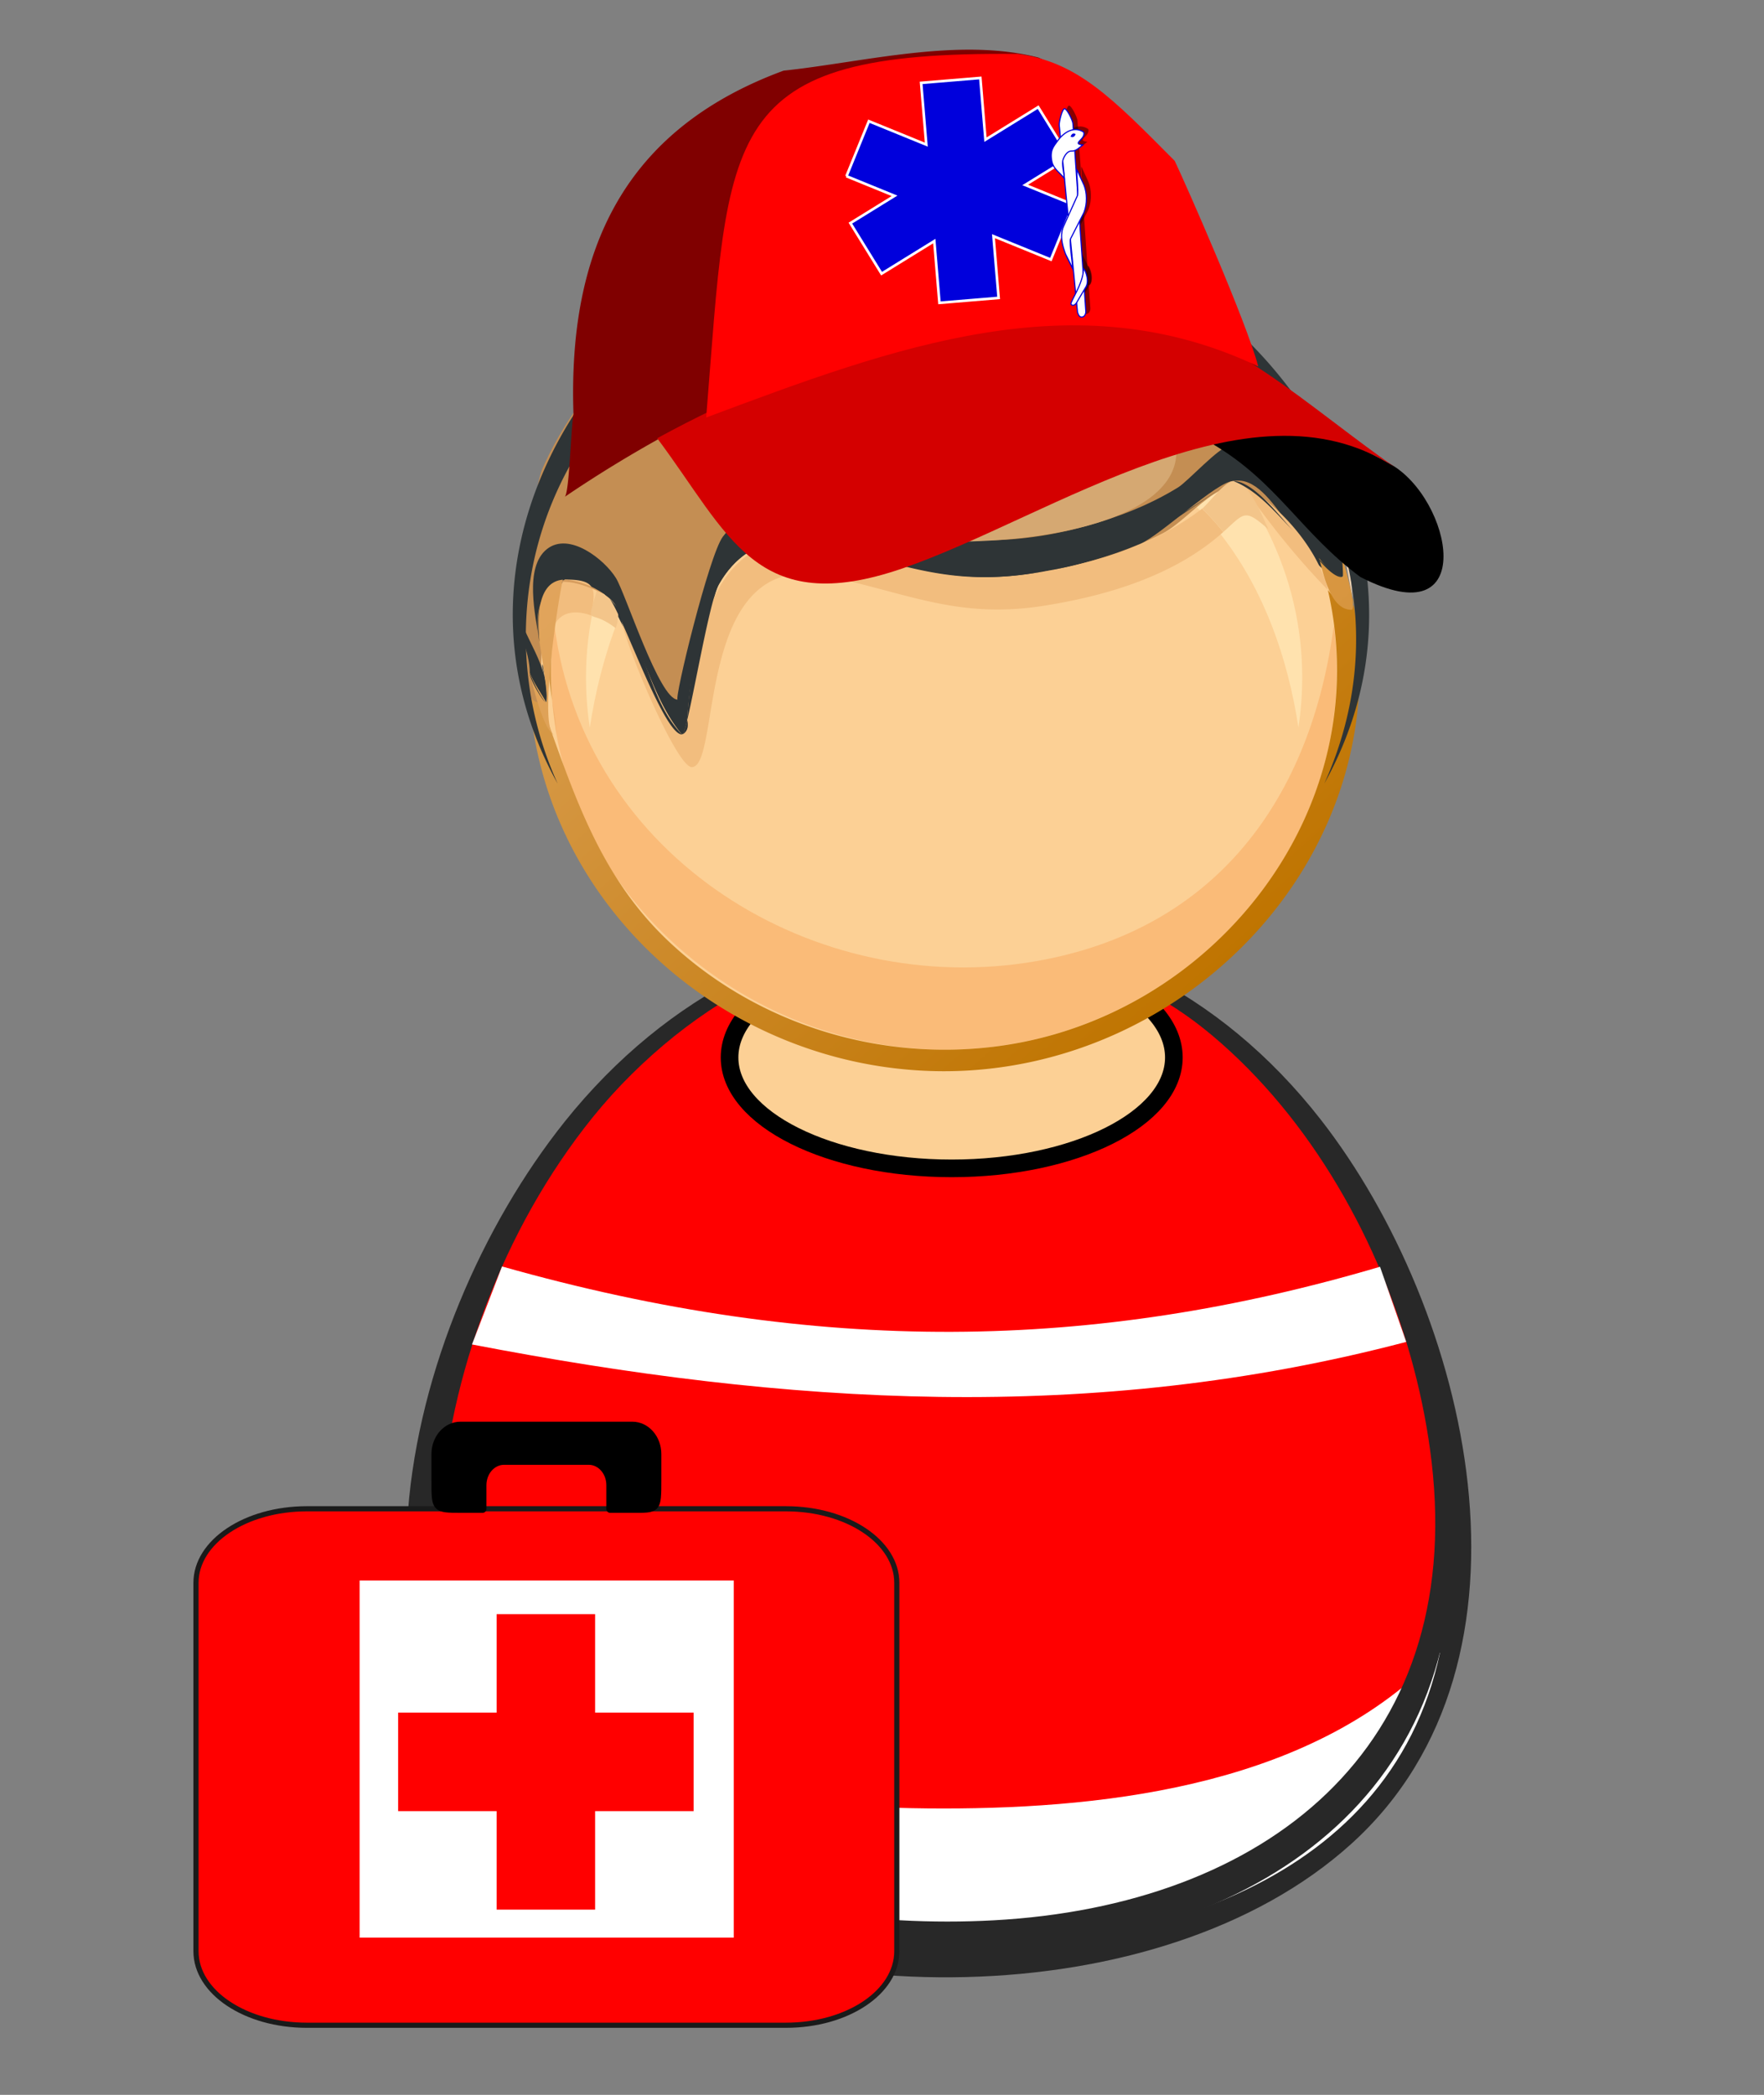<svg xmlns="http://www.w3.org/2000/svg" xmlns:xlink="http://www.w3.org/1999/xlink" width="570.759" height="677.795" viewBox="0 0 535.087 635.433"><rect x="0" y="0" width="535.087" height="635.433" fill="#808080" stroke="none"/><defs><linearGradient xlink:href="#a" id="c" gradientUnits="userSpaceOnUse" gradientTransform="scale(137.492 -137.492) rotate(-48.516 -642.953 -77.801)" x1="-270.08" y1="460.09" x2="-268.41" y2="460.09"/><linearGradient id="a" y2="460.09" gradientUnits="userSpaceOnUse" x2="-268.41" gradientTransform="matrix(201.1 227.43 227.43 -201.1 -50555 153920)" y1="460.09" x1="-270.08"><stop offset="0" stop-color="#ffd8bf"/><stop offset=".539" stop-color="#bf7400"/><stop offset="1"/></linearGradient><linearGradient xlink:href="#b" id="d" gradientUnits="userSpaceOnUse" gradientTransform="scale(137.492 -137.492) rotate(-48.516 -642.953 -77.801)" x1="-270.09" y1="460.1" x2="-268.4" y2="460.1"/><linearGradient id="b" y2="460.1" gradientUnits="userSpaceOnUse" x2="-268.4" gradientTransform="matrix(201.1 227.43 227.43 -201.1 -50555 153920)" y1="460.1" x1="-270.09"><stop offset="0" stop-color="#f3c192"/><stop offset=".539" stop-color="#d49035"/><stop offset="1" stop-color="#765735"/></linearGradient></defs><g transform="matrix(4.345 0 0 4.345 -4173.47 -595.499)"><path d="M1062.358 246.208c0 20.805-19.947 28.136-37.824 27.678-19.853-.51-37.22-10.825-34.6-32.728 2.254-18.862 17.102-40.49 38.204-39.238 21.52 1.274 34.22 24.847 34.22 44.288" fill="red"/><path d="M1026.462 202.662c-20.533 0-34.376 21.649-35.905 40.156-1.766 21.414 16.905 30.279 35.753 30.279-17.099 0-35.48-7.665-34.62-27.419.823-18.922 15.639-33.844 34.758-33.844 18.21 0 32.21 13.36 33.71 31.4 1.723 20.72-15.215 29.863-33.82 29.863 18.2 0 35.977-8.46 35.172-28.997-.74-18.925-13.916-41.438-35.048-41.438" fill="red"/><path d="M999.954 215.348c-11.48 14.376-17.781 40.63.182 52.617 14.61 9.746 41.315 9.945 54.736-2.2 14.161-12.814 8.208-37.281-2.144-50.551-14.226-18.232-38.397-17.829-52.775.134m-9.678 31.506c0-20.222 14.966-45.593 37.782-44.268 20.55 1.194 32.887 23.045 33.59 41.657.745 19.76-15.487 28.483-33.34 28.953-17.056.45-38.032-5.942-38.032-26.342" fill="#282828"/><path d="M1026.404 263.305c-12.126 0-26.763-1.818-35.606-11.09 3.107 15.455 19.618 20.601 33.506 20.979 14.89.406 33.189-3.987 36.75-20.775-8.584 9.125-22.807 10.886-34.65 10.886" fill="#fff"/><path d="M1026.462 202.268c19.276 0 31.981 19.486 34.005 36.841 2.34 20.07-11.667 30.978-30.575 32.003-16.973.918-38.722-5.293-38.722-25.794 0-18.775 12.91-41.57 33.48-42.996-20.603 1.394-33.85 23.71-34.609 42.555-.864 21.446 19.797 29.083 38.092 28.612 18.982-.488 35.26-10.343 33.684-31.133-1.411-18.595-14.665-40.088-35.355-40.088" fill="#282828"/><ellipse cx="1026.964" cy="210.876" rx="15.509" ry="7.742" fill="#fcd095" stroke="#000" stroke-width="1.231" stroke-linejoin="round"/><path d="M1054.658 183.953c0 15.235-13.319 27.124-28.224 27.124-14.906 0-28.224-11.888-28.224-27.124 0-15.238 13.31-27.138 28.224-27.138s28.224 11.898 28.224 27.138" fill="#fcd095"/><path d="M1007.504 173.768c6.435-7.534 17.66-9.398 26.886-6.851 10.115 2.791 15.252 10.968 16.78 20.92 2.249-14.8-10.108-27.632-24.737-27.632-14.646 0-26.979 12.843-24.736 27.645.763-4.96 2.51-10.21 5.807-14.082" fill="#ffe2ae"/><path d="M1053.642 180.688c-1.567 12.05-8.18 21.264-20.77 23.463-15.407 2.692-31.568-7.165-33.645-23.46-2.27 16.72 12.705 30.612 29.007 29.59 15.066-.944 27.367-14.308 25.408-29.593" fill="#fabb78"/><path d="M999.193 180.756c-.736 1.534-.351 3.65-.12 5.237a25.693 25.693 0 01.12-5.237m54.03-2.514c3.534 15.318-7.994 29.96-23.22 31.872-8.331 1.05-16.897-1.675-22.969-7.504-5.472-5.258-6.987-12.151-9.608-18.774 0 15.815 13.608 28 29.004 28 17.244 0 31.945-15.519 28.505-33.064.145.331.121.614-.073.855a5.231 5.231 0 01-1.639-1.385m1.038-1.573c.031.674.031.674 0 0m-.028-.47c.031.505.031.505 0 0m-.023-.274c.021.256.01.067 0 0" fill="url(#c)"/><path d="M1046.516 160.744c4.818 4.898 7.488 9.17 7.77 16.428-.014-.43-5.434-5.092-6.26-5.765-2.03-1.655-4.37 1.88-6.353 2.894-5.01 2.562-12.624 4.516-18.144 2.69-2.95-.975-6.374-2.952-9.57-1.981-1.85.563-3.032 2.177-3.765 3.884-.745 1.73-.853 8.674-1.977 9.408-.427.276-4.054-7.95-4.537-8.684-5.88-8.902-5.736 6.652-5.036 6.476-3.78.94-.827-15.04-.268-16.295 2.655-5.961 7.49-10.56 13.338-13.358 10.576-5.06 26.183-4.522 34.802 4.303" fill="#c48e53"/><path d="M996.48 179.121c.07 1.618 1.03 3.411 1.03 4.913-.205-.48.914 2.226 1.144 2.052.37-2.464-1.68-4.561-2.174-6.965m49.85-10.92c-.653 0-2.878 2.455-3.554 2.874-1.98 1.225-4.18 2.079-6.419 2.7-5.93 1.643-10.644 1-16.513.032-3.405-.56-6.363-2.6-8.86.718-.961 1.278-3.42 11.37-3.153 11.37-1.278 0-3.627-7.39-4.308-8.49-.806-1.302-3.266-3.252-4.82-2.017-1.607 1.276-.79 4.71-.534 6.373-.68-3.617 1.539-5.095 4.546-3.218 1.178 1.129 4.368 9.914 5.452 9.78.372-.086 1.784-9.14 2.546-10.483 1.056-1.868 2.75-3.065 4.93-3.065 3.734.128 6.964 2.78 10.656 2.78 4.687 0 9.491-.71 13.832-2.539 1.447-.61 5.368-4.382 6.497-4.382 2.958-.575 4.9 6.706 7.555 6.706.416 0-.273-3.968-.32-4.232.374.69.38 1.292.019 1.805-2.811-.001-4.397-6.713-7.552-6.713" fill="#2e3436"/><path d="M1042.647 168.608c0 8.647-31.724 7.867-31.724.577 5.83 1.274 12.28 2.333 18.24 1.717 1.549-.162 13.484-4.437 13.484-2.294" fill="#d5a872"/><path d="M1053.566 171.604c.552 2.344.905 4.8 1.373 7.168-.15-2.43-.548-4.868-1.373-7.168" fill="#f3d4b2"/><path d="M999.995 177.513c-.478 0-.757 2.902-.802 3.241-.081.173.032-.08.032-.065.527-1.022 1.607-1.019 2.563-.671.349-1.873.376-2.505-1.793-2.505m44.448-4.95c-3.305 2.555-7.553 3.83-11.623 4.483-5.959.96-9.184-.566-14.832-1.951-7.503-1.84-9.066 6.426-9.496 12.193.135.554.015.9-.36 1.039-1.987-2.378-2.631-5.72-4.248-8.386-.301.733 3.786 10.665 4.933 10.665 2.095 0 .153-15.241 9.359-13.346 5.655 1.16 9.162 3.029 15.17 2.09 4.415-.69 9.184-2.106 12.577-5.158a19.079 19.079 0 00-1.48-1.63m2.737-1.742c1.92 2.722 3.708 5.001 6.044 7.42-.663-2.877-3.398-5.978-6.044-7.42" fill="#f2bd7e"/><path d="M1002.196 178.242c-.745 2.756-.63 1.159 1.31 2.666.51-1.364-.12-2.008-1.31-2.666m44.431-7.605c-.596 0-1.742 1.587-2.181 1.927a18.643 18.643 0 011.477 1.63c1.492-1.34 1.477-1.665 3.155-.182-.385-.78-1.33-3.375-2.45-3.375" fill="#f3c58a"/><path d="M999.075 185.991c.098.781.195 1.562.294 2.342a15.135 15.135 0 00-.294-2.342m.152-5.305" fill="#f1b26f"/><path d="M999.818 177.522c-1.927.176-1.735 3.054-1.635 4.344-.003-.019.686 4.08.472 4.22-.358-.663-.84-1.295-1.142-2.04.113.516 1.008 4.341 1.81 4.341-1.328 0 .22-9.813.495-10.865m54.397-1.6c.03.417.053.831.07 1.248.018.108-.018.164-.104.17a4.927 4.927 0 01-1.576-1.326c.253.77.703 3.61 2.26 3.61.463.002-.584-3.487-.65-3.701" fill="url(#d)"/><path d="M1008.255 188.27a.166.166 0 01-.125.06c.042-.022.083-.043.125-.06M997.962 185.04l.179.343-.179-.343m-.173-.354c.097.196.097.196 0 0m-.168-.376c.127.284.127.284 0 0m-.11-.27c0 .011.177.449 0 0m2.484-6.525l-.996.322c1.457-.682 4.087.944 3.712.709a5.53 5.53 0 00-2.716-1.03m54.252-.194c-.023.005-.045.015-.067.021.022-.006.044-.015.067-.02m.01-.744c.01.12.01.12 0 0m-.034-.532c.013.203.013.203 0 0m-38.415-1.27c1.517.108 2.982.441 4.396 1.004-1.412-.503-2.884-.961-4.396-1.003m-.17 0c-.216 0-.216 0 0 0m35.05-.79c.381.409.766.816 1.15 1.225l-1.15-1.225m2.855-2.442c.328 1.397.547 2.809.659 4.24-.066-.83-.34-3.41-.659-4.24m-6.919-.91c-.284.081-.284.081 0 0" fill="#d69c5d"/><path d="M998.654 186.087c-.025.009-.025.009 0 0m-1.145-2.052c0 .473.818 1.799 1.06 2.022a9.15 9.15 0 01-1.06-2.022m.865-.438c0-.9.377 2.418.28 2.49a9.434 9.434 0 00-.28-2.49m4.712-4.74c.944 1.221 3.773 9.47 5.044 9.47-2.473-2.541-2.517-6.875-5.044-9.47M999 177.836c-1.026.819-1.01 2.92-.818 4.03-.092-1.168-.26-3.16.818-4.03m55.285-.665c-.051.196-.051.196 0 0m-2.447-1.96c.42.518 1.609 2.13 2.342 2.13a9.102 9.102 0 01-2.342-2.13m-36.362-.435c-2.115.05-3.744 1.256-4.768 3.065-.761 1.343-2.173 10.397-2.546 10.483.34-.179.449-.525.328-1.036.303-4.305 1.142-12.375 6.986-12.512m.163 0c.345-.004.69.02 1.032.068a127.54 127.54 0 00-1.032-.068m30.773-4.081c-3.959 2.639-6.734 4.924-11.654 5.987-6.737 1.456-10.685-.22-17.035-1.65 5.674 1.281 9.036 2.979 15.037 2.022 5.756-.914 9.065-3.303 13.652-6.36m.213-.06c1.716.683 2.947 2.21 4.211 3.51-.813-.836-2.77-3.51-4.21-3.51" fill="#2e3436"/><path d="M997.232 181.508c0-16.944 16.684-28.329 32.618-26.493 17.385 2.005 30.823 19.71 23.127 36.74 10.477-18.845-7.105-40.066-26.838-40.066-19.734 0-37.13 21.287-26.685 40.07a24.942 24.942 0 01-2.222-10.251" fill="#2e3436"/><path d="M1055.49 177.332c-4.126-3.056-5.817-6.658-10.364-9.314 6.855-1.312 8.133-.963 12.436 1.418 4.327 2.394 6.324 12.225-2.072 7.896z" fill-rule="evenodd"/><path d="M1048.267 162.717c-13.072-6.276-28.428-2.296-41.195 4.67a87.404 87.404 0 00-7.146 4.368c.341-.082.446-4.75.632-5.791-.388-11.52 3.58-19.893 14.666-23.977 5.65-.6 12.2-2.346 17.8-.915 3.95 1.849 4.84 2.946 9.23 7.362.765 1.606 5.844 14.266 6.013 14.283z" fill="maroon" fill-rule="evenodd"/><path d="M1058.371 169.998c-6.591-4.528-12.43-10.42-19.32-10.943-10.127-.693-22.095 2.812-32.647 8.594 5.036 6.731 6.875 12.612 17.131 9.084 10.4-3.58 24.792-14.005 34.836-6.735z" fill="#d40000" fill-rule="evenodd"/><path d="M1048.364 162.636c-12.755-6.073-25.398-1.358-38.541 3.566 1.628-20.12.844-25.598 21.741-25.381 4.151.535 6.581 3.047 10.968 7.463.768 1.608 5.028 11.268 5.832 14.352z" fill="red" fill-rule="evenodd"/><g fill-rule="evenodd"><path d="M1019.617 149.356l3.355 1.369-3.083 1.905 2.178 3.528 3.681-2.274.359 4.311 4.132-.343-.358-4.309 4.004 1.632 1.567-3.84-3.358-1.369 3.086-1.904-2.18-3.529-3.68 2.271-.358-4.308-4.133.343.36 4.311-4.007-1.634-1.565 3.84z" fill="#0000dc" stroke="#fff" stroke-width=".184"/><g transform="rotate(-4.793 2089.963 -12133.112) scale(.038)" fill-opacity=".469"><rect ry="16.857" transform="matrix(-.424 .906 .362 .932 0 0)" width="24.411" y="752.22" x="-128.87" height="90.381"/><path d="M341.58 351.52c-4.38 0-12.16 23.45-12.16 29.29l4.72 345.32c1.42 5.83 3.06 9.49 7.44 9.49 4.38 0 7.91-4.7 7.91-10.54l5.19-345.31c0-5.84-8.72-28.25-13.1-28.25z"/><path d="M351.66 648.03c-2.86 27.28-30.27 58.66-28.12 62.35 2.15 3.68 6.73 2.88 10.28-1.81l20.11-28.36c8.18-13.25-1.69-36.26-2.27-32.18zM331.42 643.4c2.55 8.57-2.28-46.47 1.22-52.74l28.54-46.09c7.83-15.72 8.65-36.06 4.38-50.06l-10.12-28.06c-2.56-8.57-.22 40.18-3.71 46.45l-28.72 51.54c-3.5 6.27-11.6 19.62-1.87 53.19l10.28 25.77zM373.26 397.41c-17.12-13.51-36.9-2.81-49.99 12.79-6.71 8.01-15.67 15.11-12.82 36.54 1.79 13.47 13.12 21.32 20.09 32.3.48-10.4-3.18-26.85 1.02-35.61 3.4-7.09 9.65-14.08 15.72-13.37 8.4 1.24 14.34-4.34 22.29-9.49-21.45-4.01 6.41-9.58 3.69-23.16z"/><path d="M348.89 402.69c-.95 2.37-.06.47 2.56 2.16 3.5-.08 4.95-1.98 6.29-4.4.81-1.45-1.62-1.69-2.85-2.08-2.04-.64-4.72 1.15-6 4.32z"/></g><g transform="rotate(-4.793 2092.395 -12129.229) scale(.038)"><rect ry="16.857" transform="matrix(-.424 .906 .362 .932 0 0)" width="24.411" y="752.22" x="-128.87" height="90.381" fill="#fff" stroke="#0000dc" stroke-width="2.447"/><path d="M341.58 351.52c-4.38 0-12.16 23.45-12.16 29.29l4.72 345.32c1.42 5.83 3.06 9.49 7.44 9.49 4.38 0 7.91-4.7 7.91-10.54l5.19-345.31c0-5.84-8.72-28.25-13.1-28.25z" fill="#fff" stroke="#0000dc" stroke-width="2.081"/><path d="M351.66 648.03c-2.86 27.28-30.27 58.66-28.12 62.35 2.15 3.68 6.73 2.88 10.28-1.81l20.11-28.36c8.18-13.25-1.69-36.26-2.27-32.18zM331.42 643.4c2.55 8.57-2.28-46.47 1.22-52.74l28.54-46.09c7.83-15.72 8.65-36.06 4.38-50.06l-10.12-28.06c-2.56-8.57-.22 40.18-3.71 46.45l-28.72 51.54c-3.5 6.27-11.6 19.62-1.87 53.19l10.28 25.77zM373.26 397.41c-17.12-13.51-36.9-2.81-49.99 12.79-6.71 8.01-15.67 15.11-12.82 36.54 1.79 13.47 13.12 21.32 20.09 32.3.48-10.4-3.18-26.85 1.02-35.61 3.4-7.09 9.65-14.08 15.72-13.37 8.4 1.24 14.34-4.34 22.29-9.49-21.45-4.01 6.41-9.58 3.69-23.16z" fill="#fff" stroke="#0000dc" stroke-width="2.081"/><path d="M348.89 402.69c-.95 2.37-.06.47 2.56 2.16 3.5-.08 4.95-1.98 6.29-4.4.81-1.45-1.62-1.69-2.85-2.08-2.04-.64-4.72 1.15-6 4.32z" fill="#0000dc"/></g></g><path d="M981.948 242.382c-4.29 0-7.743 2.306-7.743 5.171v25.715c0 2.865 3.454 5.17 7.743 5.17h33.44c4.29 0 7.743-2.305 7.743-5.17v-25.715c0-2.865-3.454-5.171-7.743-5.171z" fill="red" stroke="#1a1a1a" stroke-width=".36" stroke-linejoin="round"/><path d="M992.672 236.566c-.978 0-1.765.892-1.765 2v1.834c0 1.983-.012 2 1.765 2h1.545v-1.659c0-.937.667-1.692 1.494-1.692h5.914c.827 0 1.493.755 1.493 1.692v1.66h1.545c1.75 0 1.765.076 1.765-2.001v-1.834c0-1.108-.787-2-1.765-2z" stroke="#000" stroke-width=".528" stroke-linejoin="round"/><path color="#000" fill="#fff" d="M1011.746 247.391h-26.118v24.93h26.118z"/><g fill="red" color="#000"><path d="M1002.069 249.738h-6.876v20.628h6.876z"/><path d="M1008.945 256.614h-20.628v6.876h20.628z"/></g><path d="M995.57 225.465c22.084 6.25 41.355 5.915 61.295.022l1.83 5.246c-21.964 5.774-43.258 4.405-65.222.178z" fill="#fff"/></g></svg>